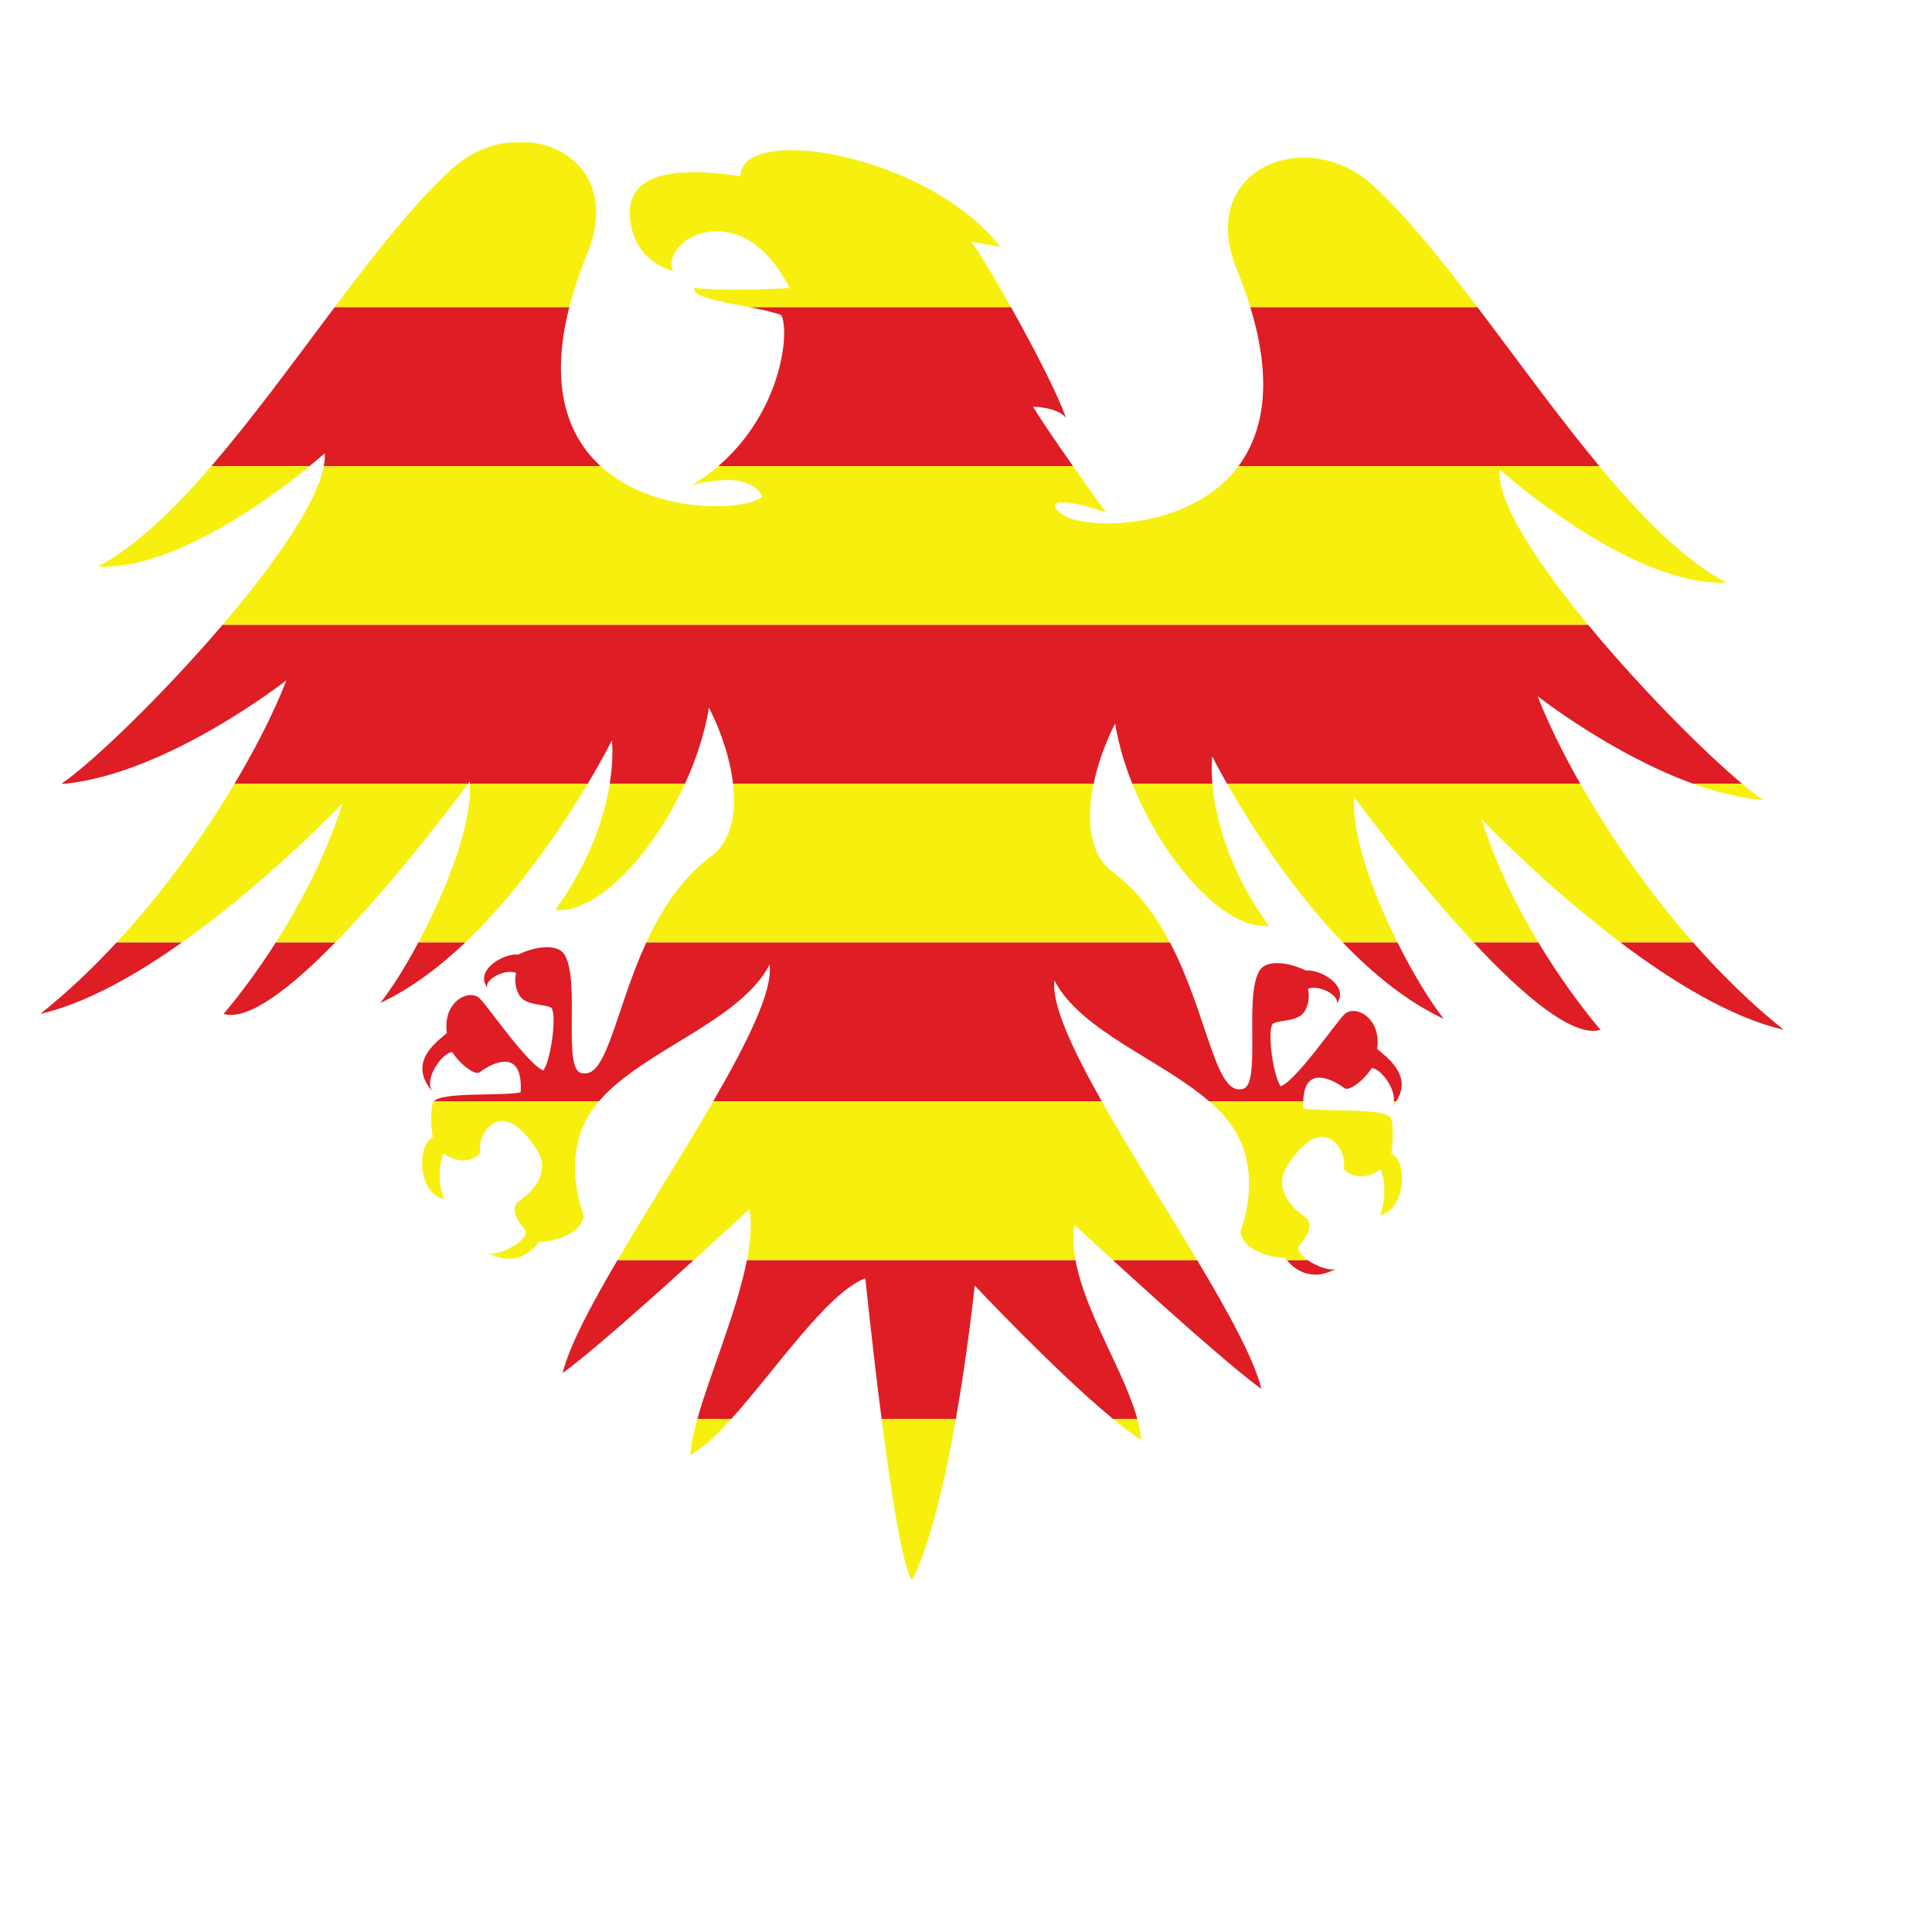 <?xml version="1.0" encoding="UTF-8"?>
<svg version="1.1" viewBox="0 0 800 800" xml:space="preserve" xmlns="http://www.w3.org/2000/svg"><defs><clipPath id="a"><path d="m0 600h600v-600h-600z"/></clipPath></defs><g transform="matrix(1.333 0 0 -1.333 0 800)"><g clip-path="url(#a)"><path d="m30.363 424.1c23.859-1.012 54.32 21.844 65.82 31.27h-30.528c-11.803-13.689-23.656-25.099-35.292-31.27" fill="#f7f00f"/><path d="m69.122 406.04h424.23c-15.776 19.103-28.358 38.184-27.599 48.376 0 0 40.494-36.533 70.505-35.255-13.008 6.898-26.288 20.351-39.466 36.21h-112.08c-15.226-20.494-48.32-19.811-54.755-14.99-6.226 4.533 1.135 5.099 13.598 0.567 0 0-4.884 6.775-10.247 14.423h-110.16c-2.451-2.111-5.151-4.108-8.154-5.926 19.537 5.099 21.801-3.68 21.801-3.68-5.845-4.385-33.738-5.495-50.241 9.606h-85.966c-2.187-11.783-15.735-30.901-31.468-49.331" fill="#f7f00f"/><path d="m140.38 547.71c-11.473-10.395-23.747-26.106-36.446-43.009h72.908c1.314 5.15 3.143 10.691 5.591 16.672 8.183 20.004-3.008 32.843-17.508 34.548h-6.704c-6.158-0.707-12.465-3.341-17.841-8.211" fill="#f7f00f"/><path d="m301.65 525.05 9.058-1.556c-22.084 28.503-80.28 38.652-80.707 21.946-20.952 3.115-35.961 0.847-34.262-13.593 1.496-12.708 11.968-15.548 13.306-15.853-4.235 9.346 20.948 24.704 36.236-5.306 0 0-17.829-1.211-29.72 0-0.297-3.015 8.895-4.346 17.405-5.99h81.109c-5.412 9.674-10.462 18.021-12.425 20.352" fill="#f7f00f"/><path d="m426.25 542.76c-20.575 18.638-54.801 4.811-42.054-26.336 1.683-4.112 3.066-8.011 4.201-11.728h70.567c-11.372 14.994-22.368 28.69-32.714 38.064" fill="#f7f00f"/><path d="m65.655 455.37h30.528c2.968 2.432 4.693 3.984 4.693 3.984 0.09-1.207-0.018-2.543-0.286-3.984h85.966c-10.157 9.293-15.991 24.733-9.719 49.329h-72.908c-12.465-16.591-25.339-34.327-38.274-49.329" fill="#de1d25"/><path d="m458.97 504.7h-70.567c7.118-23.283 3.992-38.998-3.683-49.329h112.08c-12.819 15.427-25.544 33.133-37.827 49.329" fill="#de1d25"/><path d="m320.9 473.8s7.366 0 10.195-3.398c-2.248 6.738-9.947 21.654-17.023 34.299h-81.109c3.653-0.707 7.184-1.47 9.779-2.452 2.642-5.651-0.095-30.077-19.594-46.877h110.16c-4.809 6.855-10.002 14.412-12.411 18.428" fill="#de1d25"/><path d="m547.73 351.62c-1.766 1.176-4.008 2.911-6.605 5.091h-15.219c7.232-2.62 14.664-4.526 21.824-5.091" fill="#f7f00f"/><path d="m394.11 312.54c-13.176 18.413-16.683 34.742-17.498 44.172h-24.879c9.725-24.375 28.804-45.53 42.377-44.172" fill="#f7f00f"/><path d="m18.894 356.56c0.474 0.037 0.955 0.099 1.432 0.149h-1.215c-0.071-0.048-0.148-0.104-0.217-0.149" fill="#f7f00f"/><path d="m172.52 317.48c12.652-1.263 30.08 17.012 40.269 39.227h-23.382c-1.548-9.677-5.783-23.714-16.887-39.227" fill="#f7f00f"/><path d="m129.95 307.38h14.567c16.786 15.945 30.247 36.201 38.065 49.33h-36.644c0.809-12.35-7.235-32.959-15.988-49.33" fill="#f7f00f"/><path d="m220.94 334.19c-9.284-6.867-15.549-16.732-20.189-26.808h162.68c-4.358 8.297-10.003 16.13-17.756 21.868-7.144 5.284-8.334 15.972-5.956 27.462h-112.02c1.098-9.538-0.664-18.003-6.764-22.522" fill="#f7f00f"/><path d="m417.12 307.38h17.002c-7.858 15.727-14.448 34.011-13.39 45.088 0 0 17.878-24.552 37.037-45.088h20.122c-6.451 10.717-13.142 23.905-17.657 38.292 0 0 19.08-20.14 43.141-38.292h22.585c-14.252 16.191-26.201 33.724-35.073 49.33h-109.72c6.454-11.35 19.295-32.033 35.957-49.33" fill="#f7f00f"/><path d="m36.211 307.38h20.289c27.149 19.216 49.895 43.232 49.895 43.232-5.238-16.683-13.397-31.762-20.72-43.232h18.467c18.931 19.356 37.932 44.839 41.242 49.33h-72.518c-9.49-15.948-21.962-33.476-36.655-49.33" fill="#f7f00f"/><path d="m19.111 356.71h1.215c31.956 3.289 68.655 32.133 68.655 32.133-3.423-8.841-8.913-20.031-16.115-32.133h72.518c0.332 0.451 0.516 0.702 0.516 0.702 0.022-0.226 0.026-0.469 0.041-0.702h36.644c4.8 8.06 7.488 13.443 7.488 13.443s0.663-5.103-0.671-13.443h23.382c3.497 7.625 6.146 15.713 7.449 23.636 3.854-7.579 6.589-15.954 7.476-23.636h112.02c1.293 6.241 3.624 12.713 6.664 18.696 1.025-6.232 2.889-12.565 5.336-18.696h24.879c-0.462 5.362-0.057 8.502-0.057 8.502s1.633-3.266 4.608-8.502h109.72c-5.797 10.194-10.289 19.569-13.241 27.193 0 0 22.897-18.004 48.268-27.193h15.219c-11.971 10.049-31.558 29.695-47.775 49.328h-424.23c-18.783-22-40.66-42.998-50.011-49.328" fill="#de1d25"/><path d="m415.06 206.06c-1.681-0.841-5.956 0.624-8.857 2.659h-6.453c1.632-2.036 6.94-7.309 15.31-2.659" fill="#de1d25"/><path d="m216.64 159.39h10.541c13.732 15.205 29.85 39.229 41.624 43.684 0 0 2.174-21.33 5.053-43.684h23.079c3.817 21.814 5.847 41.42 5.847 41.42s24.944-26.578 42.957-41.42h7.542c-3.961 14.568-16.277 33.072-19.195 49.329h-102.07c-3.084-15.869-11.355-34.918-15.382-49.329" fill="#de1d25"/><path d="m174.78 173.63c8.304 5.977 26.828 22.472 40.735 35.095h-23.701c-8.338-14.199-15.028-26.815-17.034-35.095" fill="#de1d25"/><path d="m391.84 168.68c-2.238 9.23-10.288 23.843-19.966 40.038h-26.198c14.051-12.836 36.718-33.239 46.164-40.038" fill="#de1d25"/><path d="m214.43 148.15c3.813 2.044 8.147 6.15 12.75 11.247h-10.541c-1.175-4.206-1.996-8.028-2.209-11.247" fill="#f7f00f"/><path d="m283.31 109.35c5.753 10.984 10.343 31.329 13.619 50.047h-23.079c2.934-22.777 6.603-46.617 9.46-50.047" fill="#f7f00f"/><path d="m354.47 152.83c-0.138 2.072-0.565 4.273-1.189 6.566h-7.542c3.184-2.623 6.157-4.888 8.731-6.566" fill="#f7f00f"/><path d="m554.1 280.26c-10.108 8.064-19.541 17.349-28.144 27.122h-22.585c16.083-12.133 34.393-23.379 50.729-27.122" fill="#de1d25"/><path d="m180.94 266.78c-6.515 0.288-0.499 28.615-5.594 36.856-2.037 3.295-8.494 2.801-14.439-0.031-4.247 0.571-14.059-4.94-9.244-10.605-1.981 2.268 4.746 6.431 8.674 4.938 0 0-1.025-3.502 0.961-6.9 1.983-3.396 7.82-2.722 9.806-3.856 1.973-1.135 0.28-15.575-2.27-19.54-4.81 1.701-16.985 19.54-19.822 22.373-3.11 3.107-11.609-0.849-10.195-10.763-2.832-2.546-12.741-9.061-4.247-18.406-3.395 3.68 2.833 12.46 5.946 12.46 2.271-3.678 7.076-7.361 8.496-6.231 1.418 1.133 13.591 9.626 12.741-6.229-5.154-1.274-24.058 0.272-26.977-2.796h51.273c13.575 15.854 43.772 24.724 53.013 42.439 1.069-8.014-6.862-24.062-17.511-42.439h120.69c-9.185 16.282-15.653 30.209-14.68 37.498 8.24-15.79 33.112-24.556 48.037-37.498h29.243c0.359 12.868 11.422 5.156 12.772 4.079 1.414-1.127 6.225 2.549 8.49 6.231 2.609 0 7.377-6.144 6.876-10.31h0.739c5.3 8.192-3.306 13.91-5.912 16.257 1.414 9.909-7.089 13.873-10.193 10.76-2.838-2.836-15.012-20.674-19.823-22.372-2.555 3.967-4.249 18.404-2.267 19.536 1.979 1.137 7.825 0.465 9.802 3.865 1.986 3.397 0.956 6.903 0.956 6.903 3.93 1.485 10.661-2.676 8.685-4.944 4.808 5.665-5.001 11.175-9.25 10.603-5.945 2.836-12.403 3.327-14.445 0.028-5.091-8.237 0.923-36.563-5.59-36.847-8.24-1.749-10.681 23.535-22.242 45.54h-162.68c-9.523-20.666-12.184-42.216-19.815-40.599" fill="#de1d25"/><path d="m118.15 288.6c9.393 4.379 18.264 11.079 26.371 18.781h-14.567c-4.057-7.589-8.263-14.266-11.804-18.781" fill="#de1d25"/><path d="m69.441 285.2c7.692-2.341 21.177 8.353 34.701 22.18h-18.467c-8.71-13.644-16.234-22.18-16.234-22.18" fill="#de1d25"/><path d="m12.523 285.2c14.087 3.229 29.645 12.035 43.977 22.18h-20.289c-7.372-7.953-15.298-15.486-23.688-22.18" fill="#de1d25"/><path d="m448.48 283.65c-4.293 5.475-9.562 14.126-14.361 23.727h-17.002c9.4-9.757 20.005-18.432 31.363-23.727" fill="#de1d25"/><path d="m497.19 280.26s-9.368 10.626-19.3 27.122h-20.122c15.023-16.104 30.832-29.737 39.422-27.122" fill="#de1d25"/><path d="m432.06 255.9c0.669 0.737 1.212 1.454 1.665 2.155h-0.739c-0.097-0.811-0.374-1.555-0.926-2.155" fill="#f7f00f"/><path d="m191.82 208.72h23.701c9.803 8.899 17.314 15.878 17.314 15.878 0.755-4.595 0.322-10.021-0.816-15.878h102.07c-0.68 3.792-0.86 7.465-0.29 10.932 0 0 4.876-4.528 11.885-10.932h26.198c-9.628 16.112-20.863 33.789-29.633 49.329h-120.69c-9.233-15.932-20.496-33.6-29.734-49.329" fill="#f7f00f"/><path d="m134.43 257.48c-1.062-3.822 0-10.724 0-10.724-4.883-1.914-4.883-17.414 3.611-19.114-1.908 4.035-1.908 10.616-0.214 14.231 5.099-3.826 10.197-1.917 11.47 0.42-1.698 4.034 5.885 19.212 17.629 0.426 2.477-3.964 2.339-10.052-5.592-15.576-4.188-2.915 1.841-9.061 1.841-9.061 1.412-3.396-8.775-8.487-11.609-7.078 10.189-5.665 15.854 3.399 15.854 3.399 5.669 0 13.31 2.826 13.88 8.21-2.549 6.8-4.927 19.469 1.129 30.302 1.004 1.795 2.226 3.502 3.622 5.132h-51.273c-0.166-0.174-0.291-0.361-0.348-0.567" fill="#f7f00f"/><path d="m384.2 247.97c6.051-10.838 3.679-23.506 1.129-30.304 0.568-5.384 8.212-8.208 13.879-8.208 0 0 0.189-0.297 0.544-0.74h6.453c-1.981 1.389-3.329 3.042-2.756 4.419 0 0 6.033 6.149 1.847 9.061-7.933 5.526-8.074 11.609-5.595 15.577 11.745 18.784 19.324 3.612 17.626-0.425 1.274-2.334 6.377-4.249 11.471-0.424 1.698-3.612 1.698-10.193-0.214-14.229 8.494 1.696 8.494 17.203 3.611 19.114 0 0 1.061 6.904 0 10.724-1.058 3.826-21.873 2.021-27.326 3.357-0.042 0.783-0.044 1.487-0.025 2.155h-29.243c3.545-3.073 6.534-6.382 8.599-10.077" fill="#f7f00f"/></g></g></svg>
